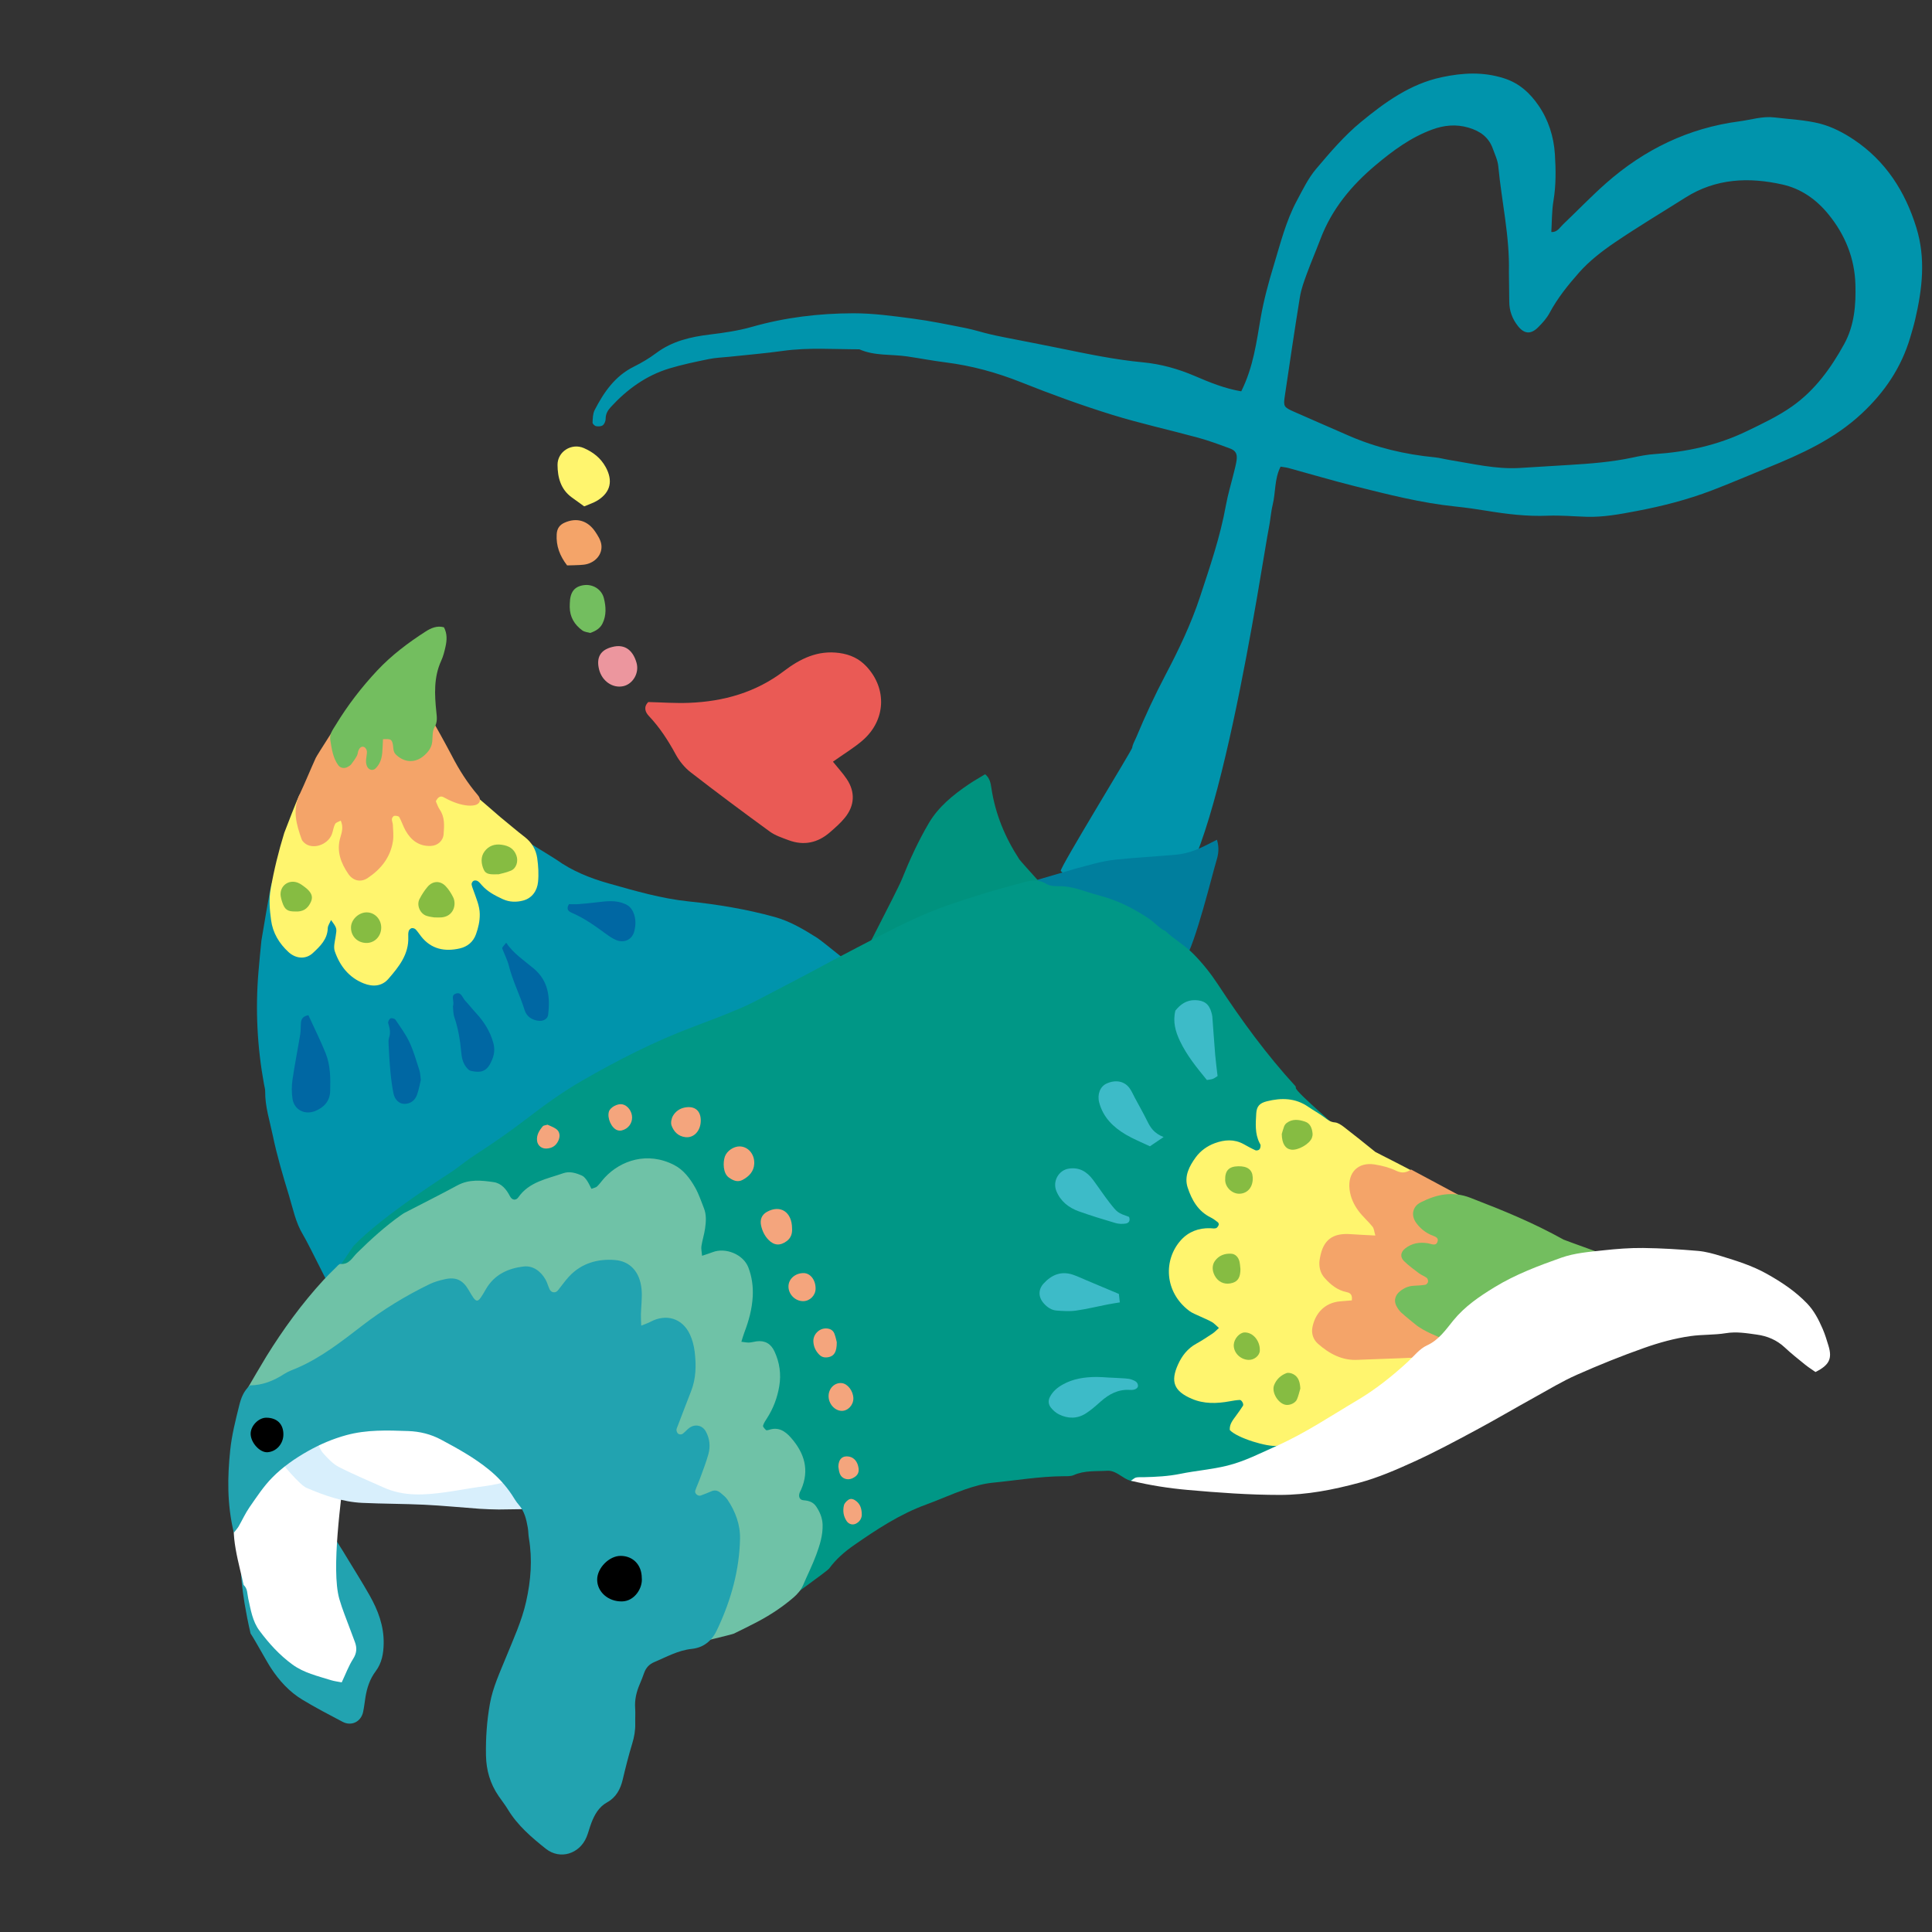 <?xml version="1.0" encoding="iso-8859-1"?>
<!-- Generator: Adobe Illustrator 29.1.0, SVG Export Plug-In . SVG Version: 9.03 Build 55587)  -->
<svg version="1.1" id="&#x30EC;&#x30A4;&#x30E4;&#x30FC;_1"
	 xmlns="http://www.w3.org/2000/svg" xmlns:xlink="http://www.w3.org/1999/xlink" x="0px" y="0px" viewBox="0 0 283.46 283.46"
	 style="enable-background:new 0 0 283.46 283.46;" xml:space="preserve">
<rect x="0" y="0" width="283.46" height="283.46" fill="#333333" stroke="none"/>
<rect style="fill:none;" width="283.465" height="283.465"/>
<g>
	<path style="fill-rule:evenodd;clip-rule:evenodd;fill:#EA5A55;" d="M122.208,111.755c0.78,0.973,1.476,1.718,2.032,2.555
		c1.257,1.883,1.169,3.888-0.282,5.665c-0.638,0.787-1.42,1.466-2.187,2.134c-1.785,1.556-3.823,1.999-6.065,1.164
		c-0.951-0.355-1.961-0.683-2.766-1.269c-3.914-2.849-7.798-5.743-11.627-8.712c-0.881-0.684-1.647-1.641-2.181-2.623
		c-1.105-2.033-2.34-3.941-3.935-5.626c-0.547-0.579-0.796-1.328-0.083-2.041c1.986,0.045,3.99,0.197,5.989,0.117
		c5.068-0.201,9.779-1.52,13.896-4.65c2.379-1.811,4.946-3.098,8.134-2.666c1.619,0.223,2.918,0.826,4.003,1.991
		c3.031,3.256,2.835,7.869-0.56,10.822C125.344,109.69,123.915,110.542,122.208,111.755z"/>
	<path style="fill-rule:evenodd;clip-rule:evenodd;fill:#FFF56E;" d="M85.714,74.293c-0.803-0.578-1.314-0.946-1.826-1.317
		c-1.625-1.177-2.075-2.933-2.088-4.762c-0.013-1.969,2.065-3.249,3.849-2.478c1.353,0.588,2.478,1.447,3.218,2.797
		c1.082,1.979,0.738,3.663-1.17,4.876C87.104,73.785,86.403,73.992,85.714,74.293z"/>
	<path style="fill-rule:evenodd;clip-rule:evenodd;fill:#73BE5F;" d="M86.604,92.864c-0.333-0.097-0.822-0.123-1.157-0.364
		c-1.157-0.832-1.84-1.964-1.858-3.431c-0.003-0.182,0.006-0.364,0.011-0.545c0.04-1.659,0.672-2.479,2.062-2.672
		c1.274-0.176,2.599,0.567,2.94,1.921c0.305,1.214,0.391,2.513-0.209,3.718C88.047,92.181,87.447,92.568,86.604,92.864z"/>
	<path style="fill-rule:evenodd;clip-rule:evenodd;fill:#F4A469;" d="M83.206,82.956c-1.078-1.404-1.635-2.866-1.529-4.585
		c0.05-0.835,0.432-1.361,1.152-1.683c1.751-0.785,3.384-0.332,4.497,1.311c0.394,0.586,0.816,1.251,0.904,1.923
		c0.176,1.315-0.738,2.45-2.062,2.827c-0.345,0.098-0.714,0.128-1.075,0.148C84.472,82.934,83.849,82.938,83.206,82.956z"/>
	<path style="fill-rule:evenodd;clip-rule:evenodd;fill:#EC969E;" d="M89.779,94.935c2.046-0.562,3.148,0.673,3.612,2.309
		c0.432,1.51-0.541,3.093-1.896,3.419c-1.572,0.376-3.173-0.716-3.603-2.457C87.463,96.461,88.094,95.365,89.779,94.935z"/>
	<path style="fill-rule:evenodd;clip-rule:evenodd;fill:#0094AC;" d="M272.007,20.5c-1.496-1.003-3.183-1.887-4.908-2.34
		c-2.183-0.57-4.492-0.656-6.747-0.931c-1.757-0.212-3.435,0.349-5.148,0.573c-7.46,0.978-13.941,4.12-19.551,9.066
		c-2.184,1.925-4.201,4.038-6.314,6.045c-0.502,0.478-0.878,1.201-1.732,1.125c0.097-1.534,0.062-3.081,0.316-4.582
		c0.381-2.275,0.354-4.54,0.21-6.821c-0.165-2.606-0.958-5.062-2.415-7.176c-1.228-1.782-2.788-3.249-5.045-3.97
		c-3.088-0.986-6.078-0.812-9.156-0.158c-4.624,0.984-8.325,3.681-11.833,6.564c-2.444,2.009-4.546,4.474-6.599,6.906
		c-1.156,1.37-1.959,3.054-2.816,4.652c-1.607,2.994-2.413,6.289-3.394,9.513c-0.769,2.524-1.454,5.062-1.911,7.67
		c-0.623,3.57-1.062,7.198-2.85,10.78c-2.471-0.42-4.661-1.326-6.821-2.252c-2.455-1.052-4.989-1.756-7.63-2.005
		c-4.1-0.385-8.109-1.232-12.126-2.054c-2.14-0.438-4.284-0.845-6.425-1.271c-1.25-0.248-2.504-0.479-3.743-0.766
		c-1.244-0.285-2.458-0.688-3.707-0.936c-2.583-0.51-5.169-1.048-7.778-1.392c-2.886-0.379-5.799-0.78-8.697-0.774
		c-5.02,0.011-9.988,0.602-14.852,1.989c-2.002,0.572-4.096,0.875-6.167,1.125c-2.847,0.346-5.544,0.966-7.9,2.73
		c-1.015,0.761-2.126,1.42-3.266,1.985c-2.772,1.373-4.406,3.752-5.756,6.375c-0.271,0.529-0.276,1.215-0.306,1.833
		c-0.008,0.175,0.308,0.487,0.511,0.525c0.323,0.059,0.762,0.046,0.997-0.136c0.24-0.188,0.413-0.616,0.412-0.938
		c0.001-0.698,0.289-1.22,0.734-1.706c2.386-2.604,5.17-4.635,8.567-5.675c1.911-0.583,3.884-0.985,5.845-1.39
		c0.979-0.203,1.992-0.231,2.991-0.337c2.624-0.283,5.26-0.495,7.874-0.863c3.734-0.521,7.472-0.234,11.211-0.233
		c2.234,0.994,4.662,0.701,6.995,1.041c1.888,0.277,3.767,0.64,5.662,0.879c3.817,0.481,7.487,1.485,11.058,2.907
		c4.393,1.751,8.837,3.375,13.348,4.772c4.169,1.292,8.45,2.225,12.666,3.377c1.576,0.432,3.117,1.005,4.651,1.574
		c0.843,0.312,1.094,0.795,0.973,1.707c-0.084,0.631-0.261,1.249-0.41,1.87c-0.389,1.59-0.87,3.164-1.162,4.772
		c-0.826,4.593-2.341,9-3.79,13.403c-1.309,3.974-3.129,7.784-5.086,11.498c-1.57,2.985-2.986,6.037-4.283,9.146
		c-0.211,0.504-0.519,0.997-0.592,1.52c-0.055,0.396-10.736,17.78-10.482,18.078c0.339,0.393,4.249,2.894,4.74,3.087
		c1.809,0.712,8.475,0.875,10.406,0.868c7.292-0.04,14.541-50.205,15.373-54.197c0.241-1.158,0.303-2.355,0.582-3.502
		c0.445-1.826,0.242-3.802,1.159-5.583c0.457,0.078,0.816,0.108,1.157,0.202c3.25,0.888,6.48,1.851,9.748,2.667
		c4.854,1.212,9.703,2.456,14.701,2.975c1.539,0.16,3.073,0.376,4.6,0.627c2.974,0.489,5.943,0.852,8.974,0.727
		c1.906-0.079,3.825,0.104,5.736,0.159c2.473,0.071,4.882-0.384,7.299-0.842c3.766-0.712,7.468-1.66,11.047-3.025
		c2.722-1.039,5.399-2.199,8.099-3.294c4.998-2.03,9.867-4.221,13.902-7.988c3.361-3.135,5.811-6.758,7.112-11.16
		c0.259-0.875,0.521-1.75,0.728-2.638c1.045-4.481,1.574-8.948,0.17-13.488C279.517,28.069,276.661,23.623,272.007,20.5z
		 M272.223,41.723c0.087,2.972-0.136,6.004-1.644,8.751c-1.957,3.559-4.322,6.816-7.656,9.156c-2.072,1.457-4.411,2.56-6.707,3.664
		c-4.236,2.038-8.756,3.016-13.438,3.327c-1.087,0.071-2.174,0.282-3.243,0.511c-3.034,0.651-6.117,0.89-9.207,1.077
		c-2.458,0.147-4.916,0.305-7.375,0.451c-3.504,0.206-6.891-0.631-10.31-1.179c-0.721-0.117-1.428-0.315-2.152-0.386
		c-4.383-0.423-8.614-1.427-12.653-3.195c-2.675-1.17-5.35-2.327-8.018-3.508c-1.451-0.64-1.539-0.774-1.32-2.247
		c0.721-4.865,1.436-9.731,2.224-14.585c0.189-1.16,0.608-2.289,1.014-3.4c0.628-1.712,1.351-3.386,1.997-5.089
		c1.662-4.39,4.544-7.864,8.092-10.841c2.52-2.116,5.144-4.061,8.279-5.216c1.759-0.65,3.504-0.82,5.325-0.295
		c1.676,0.483,2.978,1.375,3.586,3.072c0.308,0.857,0.724,1.719,0.809,2.606c0.492,5.166,1.684,10.263,1.559,15.492
		c0.018,1.46,0.043,2.92,0.052,4.381c0.006,1.326,0.437,2.493,1.247,3.534c0.92,1.186,1.891,1.304,2.967,0.237
		c0.643-0.635,1.279-1.337,1.699-2.125c1.173-2.193,2.73-4.12,4.344-5.944c1.49-1.685,3.342-3.115,5.216-4.39
		c3.392-2.306,6.92-4.409,10.388-6.602c4.453-2.815,9.298-3.017,14.233-1.906c2.713,0.611,4.934,2.159,6.743,4.376
		C270.735,34.472,272.11,37.917,272.223,41.723z"/>
	<path style="fill-rule:evenodd;clip-rule:evenodd;fill:#0094AC;" d="M50.095,192.078c-0.969-1.627-4.738-9.443-5.643-10.928
		c-1.081-1.773-1.459-3.803-2.053-5.742c-0.893-2.916-1.763-5.854-2.382-8.836c-0.44-2.121-1.135-4.219-1.111-6.432
		c0.005-0.357-0.108-0.717-0.174-1.074c-0.997-5.475-1.278-10.982-0.806-16.525c0.131-1.523,0.271-3.045,0.431-4.565
		c0.035-0.327,1.318-7.799,1.487-8.398c0.324,0.48,7.805-3.977,8.365-4.371c0.659,0.96,15.843-2.96,15.885-3.379
		c0.72,0.279,8.75,0.451,8.75-1c0.55,0.185,8.494,5.089,8.793,5.304c2.342,1.678,4.974,2.726,7.712,3.496
		c3.843,1.081,7.673,2.208,11.677,2.624c4.262,0.443,8.491,1.14,12.632,2.286c2.276,0.629,4.277,1.831,6.247,3.072
		c0.727,0.458,6.57,5.234,7.189,5.717c0.018,0.586-40.855,22.865-46.25,27.25C76.821,173.85,50.972,191.834,50.095,192.078z"/>
	<path style="fill-rule:evenodd;clip-rule:evenodd;fill:#22A3B0;" d="M47.429,223.662c0.551-0.014,3.138,4.326,3.32,4.627
		c1.165,1.93,2.379,3.832,3.486,5.795c1.225,2.17,2.098,4.459,2.057,7.023c-0.023,1.49-0.259,2.883-1.179,4.105
		c-0.853,1.131-1.276,2.439-1.499,3.824c-0.117,0.717-0.188,1.443-0.342,2.154c-0.312,1.428-1.707,2.113-3.003,1.434
		c-1.994-1.047-3.993-2.092-5.918-3.256c-1.894-1.145-3.365-2.764-4.584-4.611c-0.673-1.02-2.331-4.098-3.006-5.096
		c-1.5-6.5-1.512-10.178-1.333-10C36.15,230.377,47.205,225.27,47.429,223.662z"/>
	<path style="fill-rule:evenodd;clip-rule:evenodd;fill:#FFFFFF;" d="M66.308,172.744c-0.115-0.014-0.23-0.033-0.347-0.037
		c-0.062-0.002-0.126,0.021-0.188,0.035c0.067-0.049,0.142-0.143,0.203-0.135c0.116,0.012,0.227,0.082,0.342,0.127L66.308,172.744z"
		/>
	<g>
		<path style="fill-rule:evenodd;clip-rule:evenodd;fill:#0067A3;" d="M45.246,148.951c0.869,1.9,1.775,3.705,2.529,5.574
			c0.715,1.773,0.718,3.689,0.666,5.57c-0.038,1.449-0.903,2.398-2.233,2.924c-1.506,0.594-3.042-0.193-3.291-1.797
			c-0.142-0.918-0.135-1.893-0.002-2.811c0.32-2.217,0.765-4.414,1.13-6.625c0.093-0.566,0.061-1.154,0.11-1.73
			C44.202,149.508,44.442,149.096,45.246,148.951z"/>
		<path style="fill-rule:evenodd;clip-rule:evenodd;fill:#0067A3;" d="M61.741,158.457c-0.164,0.66-0.29,1.457-0.568,2.195
			c-0.301,0.803-0.93,1.301-1.835,1.305c-0.744,0.004-1.403-0.564-1.604-1.525c-0.222-1.059-0.35-2.141-0.454-3.221
			c-0.125-1.297-0.19-2.6-0.262-3.9c-0.02-0.359-0.044-0.748,0.069-1.076c0.257-0.742,0.081-1.412-0.131-2.117
			c-0.059-0.193,0.144-0.602,0.334-0.697c0.177-0.088,0.619,0.027,0.733,0.195c0.73,1.08,1.516,2.146,2.062,3.32
			c0.608,1.309,1.001,2.721,1.449,4.1C61.666,157.441,61.664,157.893,61.741,158.457z"/>
		<path style="fill-rule:evenodd;clip-rule:evenodd;fill:#0067A3;" d="M66.457,147.641c0.258-0.793-0.385-1.527,0.361-1.838
			c0.857-0.355,1.018,0.576,1.425,1.008c0.542,0.578,1.027,1.207,1.566,1.787c1.195,1.289,2.104,2.709,2.578,4.445
			c0.32,1.174,0.012,2.168-0.512,3.105c-0.677,1.213-1.633,1.23-2.824,0.959c-0.246-0.057-0.475-0.318-0.647-0.537
			c-0.515-0.646-0.664-1.43-0.737-2.23c-0.157-1.729-0.438-3.428-0.999-5.082C66.472,148.672,66.501,148.01,66.457,147.641z"/>
		<path style="fill-rule:evenodd;clip-rule:evenodd;fill:#0067A3;" d="M74.271,138.316c1.067,1.607,2.66,2.616,4.079,3.821
			c2.116,1.798,2.386,4.191,2.074,6.74c-0.072,0.596-0.653,0.943-1.296,0.9c-1.054-0.072-1.864-0.633-2.157-1.576
			c-0.686-2.207-1.751-4.273-2.317-6.525c-0.209-0.834-0.621-1.617-0.933-2.427C73.644,139.05,73.656,139.045,74.271,138.316z"/>
		<path style="fill-rule:evenodd;clip-rule:evenodd;fill:#0067A3;" d="M83.476,132.659c0.411,0,0.908,0.031,1.399-0.006
			c0.932-0.071,1.861-0.167,2.79-0.279c1.366-0.164,2.717-0.333,4.047,0.257c0.573,0.254,0.933,0.633,1.186,1.184
			c0.415,0.905,0.396,1.85,0.18,2.764c-0.303,1.281-1.496,1.849-2.707,1.33c-0.523-0.226-1.01-0.561-1.474-0.9
			c-1.574-1.154-3.157-2.288-4.963-3.067C83.46,133.736,82.999,133.454,83.476,132.659z"/>
	</g>
	<path style="fill-rule:evenodd;clip-rule:evenodd;fill:#FFF56E;" d="M48.566,134.985c-0.188,0.455-0.466,0.822-0.477,1.198
		c-0.047,1.64-1.131,2.661-2.186,3.644c-1.03,0.961-2.492,0.852-3.564-0.133c-1.381-1.27-2.315-2.813-2.568-4.696
		c-0.201-1.504-0.336-2.989-0.066-4.534c0.49-2.804,1.163-5.552,2.002-8.265c0.084-0.269,2.021-5.223,2.232-5.603
		c0.23,0.39,12.675-2.623,13.332-4.545c0.113-0.33,8.088,1.819,8.824,1.527c0.426,0.324,6.855,5.934,7.356,6.34
		c1.18,0.955,2.327,1.952,3.529,2.877c1.046,0.806,1.664,1.868,1.843,3.123c0.16,1.144,0.234,2.33,0.12,3.474
		c-0.131,1.31-0.883,2.391-2.19,2.736c-0.96,0.252-2.006,0.25-2.994-0.21c-1.133-0.527-2.226-1.086-3.064-2.044
		c-0.191-0.217-0.377-0.458-0.615-0.606c-0.154-0.097-0.439-0.121-0.594-0.041c-0.152,0.081-0.315,0.346-0.294,0.508
		c0.044,0.347,0.2,0.679,0.315,1.016c0.377,1.097,0.865,2.15,0.884,3.357c0.017,1.044-0.213,2.015-0.558,2.977
		c-0.406,1.13-1.269,1.814-2.371,2.066c-2.204,0.503-4.196,0.124-5.682-1.773c-0.269-0.343-0.504-0.717-0.806-1.027
		c-0.128-0.132-0.409-0.213-0.586-0.17c-0.171,0.042-0.368,0.251-0.421,0.427c-0.083,0.271-0.076,0.576-0.064,0.866
		c0.098,2.553-1.388,4.379-2.914,6.141c-0.968,1.117-2.301,1.191-3.621,0.67c-2.183-0.863-3.508-2.581-4.247-4.717
		c-0.216-0.626,0.011-1.429,0.119-2.138C49.434,136.195,49.461,136.2,48.566,134.985z"/>
	<path style="fill-rule:evenodd;clip-rule:evenodd;fill:#86BC42;" d="M63.751,134.604c-0.172-0.032-0.684-0.075-1.158-0.229
		c-0.969-0.314-1.511-1.572-1.041-2.477c0.33-0.635,0.725-1.255,1.189-1.797c0.76-0.884,1.858-0.917,2.654-0.075
		c0.438,0.463,0.795,1.026,1.082,1.598c0.544,1.077,0.076,2.856-1.747,2.978C64.516,134.616,64.298,134.604,63.751,134.604z"/>
	<path style="fill-rule:evenodd;clip-rule:evenodd;fill:#86BC42;" d="M73.155,128.274c-1.155,0.029-1.852,0.06-2.18-0.678
		c-0.402-0.908-0.478-1.888,0.13-2.696c0.593-0.788,1.46-1.115,2.512-0.959c1.024,0.152,1.776,0.558,2.147,1.57
		c0.307,0.84,0.01,1.882-0.794,2.225C74.249,128.044,73.458,128.188,73.155,128.274z"/>
	<path style="fill-rule:evenodd;clip-rule:evenodd;fill:#86BC42;" d="M43.289,133.731c-1.126,0.01-1.531-0.288-1.893-1.4
		c-0.09-0.275-0.172-0.556-0.212-0.842c-0.207-1.447,1.11-2.511,2.492-1.986c0.397,0.15,0.758,0.425,1.1,0.689
		c0.889,0.686,1.167,1.311,0.883,2.019c-0.35,0.867-0.939,1.461-1.935,1.52C43.579,133.739,43.433,133.731,43.289,133.731z"/>
	<path style="fill-rule:evenodd;clip-rule:evenodd;fill:#86BC42;" d="M53.826,138.348c-1.343,0.026-2.346-0.958-2.33-2.285
		c0.014-1.124,1.093-2.175,2.261-2.201c1.188-0.025,2.164,0.969,2.175,2.213C55.941,137.325,55.015,138.325,53.826,138.348z"/>
	<path style="fill-rule:evenodd;clip-rule:evenodd;fill:#F4A469;" d="M49.996,120.399c-0.304,0.17-0.702,0.259-0.827,0.493
		c-0.235,0.438-0.291,0.969-0.457,1.447c-0.472,1.349-2.205,2.186-3.538,1.652c-0.368-0.148-0.789-0.501-0.917-0.856
		c-0.769-2.136-1.377-4.287-0.318-6.539c0.836-1.776,1.57-3.599,2.383-5.386c0.197-0.433,3.701-5.856,3.94-6.215
		c0.674,0.214,9.949-1.603,10.583-3.167c0.811,0.328,5.145,8.459,5.452,9.058c1.066,2.077,2.31,4.022,3.827,5.797
		c0.541,0.634,0.318,1.287-0.496,1.46c-0.41,0.086-0.859,0.074-1.278,0.014c-1.167-0.164-2.232-0.619-3.262-1.188
		c-0.463-0.257-0.831-0.025-1.144,0.587c0.156,0.342,0.299,0.828,0.571,1.223c0.77,1.115,0.661,2.36,0.573,3.585
		c-0.071,1.016-0.883,1.713-1.894,1.752c-1.729,0.066-2.891-0.838-3.695-2.261c-0.356-0.63-0.566-1.343-0.922-1.974
		c-0.089-0.158-0.492-0.214-0.731-0.181c-0.144,0.02-0.338,0.3-0.351,0.474c-0.019,0.275,0.134,0.559,0.144,0.841
		c0.03,0.796,0.133,1.611,0.014,2.39c-0.363,2.376-1.748,4.108-3.697,5.412c-1.005,0.67-2.139,0.45-2.857-0.602
		c-1.1-1.611-1.756-3.363-1.164-5.348C50.162,122.095,50.409,121.346,49.996,120.399z"/>
	<path style="fill-rule:evenodd;clip-rule:evenodd;fill:#007E9D;" d="M178.554,123.207c0.361,1.257,0.199,2.169-0.084,3.089
		c-0.623,2.038-3.068,12.142-4.653,14.533c-1.917-0.723-25.009-9.567-26.972-10.078c0.08-0.148,10.693-3.228,10.803-3.258
		c1.977-0.527,3.914-1.135,5.987-1.363c2.993-0.328,5.995-0.456,8.987-0.741c1.479-0.141,2.847-0.635,4.163-1.295
		C177.313,123.829,177.844,123.562,178.554,123.207z"/>
	<path style="fill-rule:evenodd;clip-rule:evenodd;fill:#73BE5F;" d="M56.191,108.447c-0.032,0.637-0.048,1.286-0.102,1.931
		c-0.074,0.89-0.319,1.716-0.99,2.364c-0.403,0.39-1.004,0.229-1.242-0.294c-0.332-0.728-0.025-1.434-0.019-2.149
		c0.003-0.231-0.179-0.574-0.374-0.676c-0.399-0.206-0.691,0.09-0.854,0.434c-0.121,0.257-0.107,0.582-0.242,0.828
		c-0.243,0.44-0.535,0.857-0.843,1.257c-0.126,0.165-0.335,0.275-0.521,0.384c-0.463,0.271-1.066,0.171-1.371-0.248
		c-0.805-1.103-0.964-2.417-1.174-3.709c-0.141-0.874,0.376-1.511,0.794-2.2c1.742-2.876,3.794-5.537,6.078-7.978
		c2.089-2.231,4.548-4.09,7.127-5.744c0.751-0.483,1.668-0.902,2.679-0.608c0.494,0.951,0.433,1.888,0.232,2.814
		c-0.155,0.707-0.333,1.428-0.633,2.082c-1.114,2.427-0.983,4.966-0.719,7.509c0.083,0.803,0.188,1.492-0.275,2.278
		c-0.337,0.574-0.248,1.404-0.329,2.121c-0.096,0.858-0.586,1.485-1.199,2.021c-1.297,1.13-2.896,1.045-4.126-0.152
		c-0.485-0.472-0.335-1.085-0.479-1.633C57.446,108.467,57.288,108.397,56.191,108.447z"/>
	<path style="fill-rule:evenodd;clip-rule:evenodd;fill:#00927E;" d="M155.845,133.329c-2.385,1.042-31.695,11.927-31.5,11.499
		c0.722-1.582,7.322-14.184,7.966-15.799c1.132-2.828,2.417-5.626,3.956-8.249c1.408-2.4,3.596-4.184,5.912-5.74
		c0.773-0.52,1.589-0.977,2.357-1.445c0.715,0.591,0.816,1.352,0.922,2.047c0.574,3.802,2.009,7.252,4.105,10.452
		C149.838,126.511,155.519,132.645,155.845,133.329z"/>
	<path style="fill-rule:evenodd;clip-rule:evenodd;fill:#009786;" d="M51.845,182.828c4.25-4.5,14.275-10.783,14.628-11.041
		c1.116-0.816,2.204-1.678,3.364-2.43c2.503-1.623,4.953-3.307,7.32-5.135c2.645-2.041,5.38-4.016,8.27-5.68
		c5.228-3.014,10.606-5.758,16.276-7.885c2.314-0.869,4.623-1.754,6.898-2.717c1.402-0.592,2.748-1.32,4.1-2.025
		c3.16-1.648,6.322-3.292,9.451-5.001c0.766-0.42,6.362-3.326,6.617-3.457c3.3-1.698,6.608-3.346,10.13-4.582
		c3.708-1.302,7.457-2.42,11.252-3.416c1.157-0.304,2.239-0.484,3.357,0.216c0.455,0.286,1.116,0.361,1.679,0.342
		c1.414-0.047,2.73,0.327,4.046,0.752c0.763,0.246,1.53,0.482,2.303,0.689c2.555,0.686,4.871,1.873,7.055,3.339
		c0.703,0.473,1.989,1.798,2.306,1.716c1.307,1.275,2.967,2.173,4.275,3.52c1.324,1.359,2.496,2.832,3.538,4.421
		c3.436,5.242,7.123,10.293,11.369,14.92c0.038,0.041,0.027,0.125,0.046,0.217c-0.269,0.486,8.101,7.438,7.719,7.484
		c-1.226,0.146-12.513,29.031-12.25,29.75c-0.328,0.725,8.59,15.182,9.25,15.5c-2.083,1.068-12.607,5.271-15,5.5
		c-2.677,0.256-10.571-0.742-13.25-0.5c-1.521,0.139-2.598-1.637-4.123-1.539c-1.654,0.105-3.336-0.074-4.929,0.635
		c-0.443,0.195-1.004,0.164-1.513,0.166c-3.494,0.025-6.939,0.615-10.405,0.955c-1.36,0.133-2.718,0.529-4.019,0.977
		c-1.923,0.66-3.778,1.518-5.69,2.213c-3.87,1.404-7.266,3.646-10.609,5.967c-1.368,0.951-2.64,2.047-3.644,3.418
		c-0.329,0.449-6.113,4.473-6.818,5.209c0.086-0.684-6.297-9.213-7.75-10.25c0.007-2.098-11.472-32.246-13.062-32.213
		c-0.397-1.053-22.817-8.084-24.188-6.787c-2.996-2.312-17.369,1.32-23.75,5.25L51.845,182.828z"/>
	<path style="fill-rule:evenodd;clip-rule:evenodd;fill:#FFF56E;" d="M208.095,172.328c-0.585,0.055,3.453,15.393,4,16.5
		c-0.721,0.416,4.014,7.848,4.25,8c-0.184,0.213-17.319,11.283-18.5,12c-2.375,1.445-7.713,2.912-10.507,3.299
		c-1.352,0.188-5.776-1.109-6.903-2.314c-0.074-0.881,0.475-1.488,0.938-2.135c0.337-0.471,0.683-0.938,0.993-1.426
		c0.153-0.24-0.186-0.865-0.471-0.852c-0.499,0.023-0.996,0.107-1.487,0.197c-1.89,0.346-3.768,0.402-5.573-0.375
		c-2.608-1.127-3.125-2.521-2.002-5.016c0.578-1.283,1.412-2.365,2.691-3.066c0.828-0.453,1.616-0.982,2.405-1.504
		c0.286-0.189,0.522-0.455,0.911-0.799c-0.413-0.355-0.692-0.678-1.041-0.877c-0.568-0.324-1.186-0.559-1.775-0.842
		c-0.522-0.252-1.09-0.447-1.545-0.791c-3.678-2.777-3.8-7.506-1.219-10.373c1.111-1.234,2.605-1.807,4.299-1.752
		c0.285,0.01,0.586,0.07,0.848-0.004c0.165-0.045,0.311-0.279,0.393-0.461c0.045-0.1-0.014-0.322-0.104-0.393
		c-0.34-0.266-0.686-0.535-1.071-0.725c-1.845-0.906-2.768-2.561-3.369-4.371c-0.557-1.676,0.243-3.168,1.197-4.471
		c0.686-0.936,1.667-1.641,2.782-2.051c1.416-0.521,2.841-0.625,4.227,0.137c0.571,0.314,1.14,0.637,1.731,0.902
		c0.151,0.068,0.449,0.002,0.575-0.115c0.13-0.123,0.168-0.379,0.182-0.58c0.009-0.127-0.095-0.266-0.159-0.395
		c-0.69-1.367-0.559-2.84-0.479-4.287c0.059-1.082,0.5-1.543,1.566-1.811c2.125-0.531,4.179-0.498,6.068,0.812
		c0.775,0.535,1.615,0.986,2.369,1.551c0.47,0.352,0.867,0.686,1.518,0.736c0.461,0.035,0.939,0.361,1.33,0.662
		c1.558,1.197,3.087,2.432,4.617,3.666C201.87,169.078,208.027,172.143,208.095,172.328z"/>
	<path style="fill-rule:evenodd;clip-rule:evenodd;fill:#FFFFFF;" d="M41.429,211.496c1.329,0.879,3.253,0.951,4.333,1.666
		c1.025,0.68,3.897,1.146,4.834,2c-0.501,4.609-2.044,15.09-0.812,19.43c0.435,1.529,1.063,3.006,1.607,4.506
		c0.223,0.613,0.46,1.221,0.685,1.83c0.319,0.867,0.266,1.629-0.271,2.469c-0.653,1.023-1.08,2.191-1.669,3.436
		c-0.532-0.105-1.096-0.166-1.626-0.334c-1.929-0.609-3.918-1.051-5.607-2.285c-1.902-1.389-3.455-3.105-4.843-4.975
		c-1.023-1.377-1.269-3.066-1.635-4.691c-0.157-0.699-0.079-1.467-0.687-2.008c-0.5-2.566-2.279-8.021-0.976-10.543
		c1.034-2.004,2.614-3.893,4-5.668C39.303,215.635,40.793,211.992,41.429,211.496z"/>
	<path style="fill-rule:evenodd;clip-rule:evenodd;fill:#F4A469;" d="M226.845,191.578c-0.766,0.676-10.013,6.627-10.25,6.75
		c-1.469,0.773-15.772,1.08-17.348,1.182c-2.308,0.148-4.219-0.891-5.893-2.371c-0.689-0.609-0.969-1.512-0.8-2.389
		c0.374-1.939,1.702-3.635,4.132-3.824c0.56-0.043,1.118-0.092,1.654-0.135c0.082-0.713-0.104-1.076-0.748-1.207
		c-1.336-0.273-2.344-1.066-3.237-2.076c-0.575-0.65-0.785-1.373-0.782-2.193c0-0.289,0.058-0.58,0.111-0.865
		c0.473-2.537,1.842-3.564,4.454-3.379c1.146,0.082,2.296,0.129,3.654,0.201c-0.173-0.564-0.191-1.016-0.418-1.299
		c-0.635-0.789-1.419-1.461-2.026-2.268c-0.699-0.928-1.188-1.965-1.339-3.164c-0.314-2.486,1.237-4.1,3.716-3.688
		c1.066,0.176,2.155,0.449,3.119,0.918c0.839,0.406,1.498,0.299,2.185-0.184c1.272,0.701,8.197,4.375,9.315,4.99
		C216.438,177.107,224.821,190.877,226.845,191.578z"/>
	<path style="fill-rule:evenodd;clip-rule:evenodd;fill:#D8EFFC;" d="M74.596,214.828c1.243,1.166,4.896,4.812,5.166,6.5
		c-0.458,0.062-6.243,0.146-6.58,0.141c-0.945-0.014-1.892-0.039-2.835-0.105c-2.682-0.189-5.36-0.461-8.045-0.592
		c-3.053-0.146-6.114-0.131-9.167-0.273c-2.872-0.137-5.553-1.084-8.167-2.205c-0.962-0.412-3.503-3.414-4.372-4.631
		c1.578-1.428,4.686-3.699,6.666-4.668C47.559,209.295,72.113,215.027,74.596,214.828z"/>
	<g>
		<path style="fill-rule:evenodd;clip-rule:evenodd;fill:#3DBBC8;" d="M178.642,157.879c-0.213,0.129-0.436,0.312-0.691,0.408
			c-0.261,0.1-0.554,0.111-0.879,0.17c-1.487-1.818-2.944-3.6-3.951-5.719c-0.673-1.418-1.064-2.842-0.67-4.463
			c0.726-0.902,1.617-1.562,2.904-1.535c1.307,0.029,2.029,0.549,2.378,1.787c0.059,0.207,0.121,0.422,0.138,0.635
			c0.146,1.875,0.267,3.754,0.423,5.629C178.377,155.793,178.517,156.793,178.642,157.879z"/>
		<path style="fill-rule:evenodd;clip-rule:evenodd;fill:#3DBBC8;" d="M162.646,202.111c0.796,0.041,1.593,0.068,2.387,0.127
			c0.356,0.025,0.73,0.059,1.056,0.189c0.389,0.154,0.83,0.316,0.877,0.854c0.031,0.371-0.413,0.699-1.156,0.646
			c-1.727-0.121-3.077,0.602-4.314,1.699c-0.701,0.623-1.41,1.26-2.198,1.76c-1.259,0.797-2.622,0.781-3.939,0.123
			c-0.436-0.219-0.841-0.574-1.151-0.955c-0.379-0.467-0.47-1.021-0.158-1.613c0.425-0.805,1.068-1.348,1.842-1.787
			c1.561-0.887,3.266-1.121,5.02-1.129C161.489,202.023,162.067,202.08,162.646,202.111z"/>
		<path style="fill-rule:evenodd;clip-rule:evenodd;fill:#3DBBC8;" d="M165.653,178.543c0.199,0.512,0.011,0.9-0.497,0.977
			c-0.483,0.072-1.023,0.062-1.489-0.076c-1.808-0.533-3.613-1.082-5.386-1.719c-1.48-0.533-2.672-1.459-3.294-2.977
			c-0.583-1.426,0.33-3.062,1.828-3.291c1.551-0.238,2.669,0.461,3.551,1.643c0.822,1.107,1.58,2.262,2.427,3.35
			C163.975,177.963,163.999,177.943,165.653,178.543z"/>
		<path style="fill-rule:evenodd;clip-rule:evenodd;fill:#3DBBC8;" d="M164.157,189.842c0.033,0.291,0.081,0.703,0.144,1.244
			c-0.66,0.109-1.217,0.189-1.769,0.297c-1.564,0.307-3.115,0.688-4.69,0.91c-0.922,0.129-1.882,0.059-2.818-0.01
			c-0.75-0.057-1.363-0.473-1.867-1.035c-0.83-0.926-0.862-2.039-0.029-2.945c1.178-1.281,2.591-1.865,4.319-1.27
			c0.686,0.236,1.344,0.553,2.015,0.834C160.987,188.508,162.515,189.15,164.157,189.842z"/>
		<path style="fill-rule:evenodd;clip-rule:evenodd;fill:#3DBBC8;" d="M170.722,166.824c-0.894,0.605-1.418,0.961-2.008,1.359
			c-1.206-0.576-2.42-1.057-3.531-1.713c-1.848-1.09-3.34-2.537-3.91-4.711c-0.316-1.197,0.139-2.344,1.068-2.775
			c1.377-0.635,2.715-0.352,3.455,0.77c0.278,0.42,0.48,0.889,0.72,1.336c0.614,1.146,1.259,2.281,1.835,3.447
			C168.804,165.453,169.33,166.279,170.722,166.824z"/>
	</g>
	<g>
		<path style="fill-rule:evenodd;clip-rule:evenodd;fill:#F4A57D;" d="M116.211,180.26c0.041,0.693-0.136,1.35-0.786,1.834
			c-0.959,0.717-1.865,0.656-2.688-0.203c-0.564-0.588-0.895-1.289-1.071-2.078c-0.192-0.869,0.099-1.584,0.838-2
			C114.486,176.699,116.21,177.807,116.211,180.26z"/>
		<path style="fill-rule:evenodd;clip-rule:evenodd;fill:#F4A57D;" d="M108.544,168.199c1.232,0.033,2.187,1.145,2.119,2.549
			c-0.056,1.131-0.777,1.865-1.707,2.363c-0.724,0.389-1.402,0.102-2.031-0.354c-0.857-0.623-0.859-2.215-0.581-3.045
			C106.63,168.869,107.644,168.176,108.544,168.199z"/>
		<path style="fill-rule:evenodd;clip-rule:evenodd;fill:#F4A57D;" d="M102.814,164.48c-0.037,1.463-1.013,2.494-2.237,2.363
			c-1.058-0.115-1.717-0.797-2.048-1.707c-0.147-0.404-0.021-1.029,0.208-1.422c0.364-0.625,0.953-1.066,1.721-1.219
			C101.935,162.205,102.853,162.965,102.814,164.48z"/>
		<path style="fill-rule:evenodd;clip-rule:evenodd;fill:#F4A57D;" d="M117.908,186.785c0.999,0.004,1.784,1.043,1.754,2.32
			c-0.021,0.969-0.839,1.783-1.803,1.799c-1.188,0.018-2.21-1.02-2.175-2.207C115.716,187.619,116.692,186.779,117.908,186.785z"/>
		<path style="fill-rule:evenodd;clip-rule:evenodd;fill:#F4A57D;" d="M122.771,196.924c0.004,1.414-0.376,2.012-1.18,2.188
			c-0.509,0.109-0.99,0.051-1.39-0.357c-0.528-0.537-0.826-1.164-0.866-1.916c-0.055-1.029,0.822-1.955,1.87-1.934
			c0.532,0.01,1.009,0.236,1.209,0.748C122.621,196.176,122.722,196.742,122.771,196.924z"/>
		<path style="fill-rule:evenodd;clip-rule:evenodd;fill:#F4A57D;" d="M123.474,207c-1.039-0.031-1.937-1.076-1.906-2.219
			c0.03-1.115,0.913-1.959,1.938-1.854c0.866,0.09,1.681,1.162,1.698,2.234C125.22,206.154,124.397,207.027,123.474,207z"/>
		<path style="fill-rule:evenodd;clip-rule:evenodd;fill:#F4A57D;" d="M92.741,163.967c-0.003,0.893-0.6,1.662-1.5,1.883
			c-0.201,0.051-0.443,0.041-0.639-0.021c-0.88-0.283-1.553-1.775-1.261-2.742c0.188-0.623,1.264-1.205,1.967-1.064
			C92.096,162.18,92.743,163.059,92.741,163.967z"/>
		<path style="fill-rule:evenodd;clip-rule:evenodd;fill:#F4A57D;" d="M80.337,165.014c0.396,0.193,0.886,0.355,1.282,0.643
			c0.549,0.398,0.599,1.104,0.278,1.752c-0.359,0.727-0.932,1.07-1.725,1.104c-0.688,0.031-1.279-0.418-1.372-1.113
			c-0.112-0.859,0.314-1.539,0.838-2.154C79.756,165.107,80.035,165.107,80.337,165.014z"/>
		<path style="fill-rule:evenodd;clip-rule:evenodd;fill:#F4A57D;" d="M123.001,215.182c0.021-1.143,0.652-1.648,1.579-1.473
			c0.749,0.141,1.269,0.783,1.39,1.715c0.091,0.699-0.201,1.156-0.951,1.49c-0.695,0.307-1.52,0.025-1.795-0.676
			C123.07,215.846,123.044,215.404,123.001,215.182z"/>
		<path style="fill-rule:evenodd;clip-rule:evenodd;fill:#F4A57D;" d="M126.438,222.121c0.031,0.5-0.18,1.008-0.724,1.355
			c-0.536,0.346-1.163,0.195-1.504-0.318c-0.472-0.713-0.576-1.498-0.39-2.293c0.071-0.307,0.364-0.615,0.637-0.807
			c0.418-0.291,0.865-0.068,1.199,0.205C126.188,220.695,126.42,221.305,126.438,222.121z"/>
	</g>
	<path style="fill-rule:evenodd;clip-rule:evenodd;fill:#86BC42;" d="M188.058,166.381c0.044-0.145,0.165-0.627,0.336-1.092
		c0.072-0.197,0.215-0.398,0.381-0.525c0.849-0.645,1.798-0.504,2.701-0.199c0.779,0.264,1.027,0.98,1.101,1.74
		c0.019,0.205-0.02,0.436-0.093,0.629c-0.342,0.918-2.051,1.885-3.042,1.74C188.602,168.555,188.08,167.822,188.058,166.381z"/>
	<path style="fill-rule:evenodd;clip-rule:evenodd;fill:#86BC42;" d="M181.995,186.213c-0.008,1.172-0.354,1.75-1.121,1.998
		c-0.981,0.32-1.914,0.029-2.479-0.771c-0.56-0.799-0.631-1.744-0.161-2.414c0.593-0.842,1.479-1.146,2.436-1.082
		c0.589,0.041,1.023,0.518,1.175,1.119C181.947,185.477,181.959,185.914,181.995,186.213z"/>
	<path style="fill-rule:evenodd;clip-rule:evenodd;fill:#86BC42;" d="M190.782,203.727c-0.147,0.49-0.267,1.064-0.497,1.592
		c-0.239,0.551-1.059,0.898-1.654,0.795c-1.106-0.191-2.098-1.834-1.7-2.877c0.327-0.854,0.973-1.453,1.809-1.771
		c0.285-0.107,0.729-0.002,1.021,0.154C190.552,202.043,190.729,202.828,190.782,203.727z"/>
	<path style="fill-rule:evenodd;clip-rule:evenodd;fill:#86BC42;" d="M179.755,173.156c-0.04-1.398,0.536-2.016,1.912-2.043
		c1.363-0.027,2.069,0.506,2.131,1.607c0.078,1.379-0.699,2.365-1.906,2.422C180.812,175.191,179.787,174.236,179.755,173.156z"/>
	<path style="fill-rule:evenodd;clip-rule:evenodd;fill:#86BC42;" d="M183.176,199.521c-1.222-0.047-2.226-1.088-2.159-2.238
		c0.053-0.877,0.856-1.779,1.596-1.789c1.232-0.02,2.282,1.242,2.226,2.67C184.809,198.902,184.012,199.553,183.176,199.521z"/>
	<path style="fill-rule:evenodd;clip-rule:evenodd;fill:#6FC2A7;" d="M36.095,204.078c0.532-0.938,2.471-4.234,2.989-5.072
		c2.46-3.969,5.196-7.734,8.358-11.178c0.59-0.643,1.219-1.25,1.84-1.863c0.207-0.203,0.465-0.543,0.672-0.523
		c1.267,0.115,1.727-0.918,2.426-1.607c2.023-1.994,4.119-3.902,6.444-5.545c0.178-0.125,0.356-0.254,0.549-0.354
		c2.581-1.34,5.183-2.637,7.739-4.02c1.729-0.934,3.544-0.736,5.328-0.473c1.123,0.166,1.859,1.043,2.385,2.076
		c0.293,0.578,0.869,0.656,1.217,0.158c1.606-2.303,4.216-2.705,6.591-3.541c0.942-0.33,1.885-0.039,2.757,0.352
		c0.3,0.133,0.543,0.457,0.742,0.742c0.238,0.344,0.403,0.738,0.642,1.189c0.343-0.137,0.658-0.176,0.838-0.352
		c0.413-0.404,0.741-0.895,1.138-1.318c2.324-2.488,6.238-3.844,10.168-1.818c1.379,0.711,2.324,1.977,3.078,3.311
		c0.532,0.941,0.875,1.994,1.278,3.008c0.392,0.98,0.316,2.01,0.17,3.018c-0.124,0.859-0.399,1.695-0.533,2.551
		c-0.062,0.4,0.048,0.828,0.096,1.426c0.608-0.205,1.072-0.342,1.519-0.518c1.917-0.756,4.531,0.305,5.273,2.234
		c0.523,1.361,0.719,2.797,0.639,4.273c-0.102,1.84-0.58,3.578-1.236,5.285c-0.148,0.389-0.255,0.793-0.429,1.342
		c0.484,0.055,0.818,0.131,1.147,0.115c0.361-0.016,0.716-0.131,1.076-0.178c1.243-0.164,2.114,0.357,2.635,1.479
		c0.756,1.629,0.997,3.34,0.701,5.105c-0.279,1.664-0.859,3.229-1.774,4.658c-0.231,0.363-0.494,0.729-0.605,1.131
		c-0.048,0.166,0.244,0.453,0.43,0.641c0.065,0.066,0.281,0.027,0.41-0.016c1.393-0.484,2.382,0.15,3.255,1.143
		c1.983,2.258,2.753,4.75,1.48,7.637c-0.059,0.135-0.143,0.258-0.193,0.393c-0.222,0.598-0.035,1.105,0.564,1.148
		c0.782,0.059,1.42,0.264,1.862,0.93c0.534,0.799,0.894,1.652,0.929,2.637c0.054,1.564-0.416,3.025-0.941,4.451
		c-0.554,1.498-1.28,2.932-1.907,4.404c-0.322,0.758-0.83,1.34-1.453,1.871c-1.611,1.381-3.369,2.539-5.238,3.527
		c-1.157,0.611-2.335,1.188-3.514,1.76c-0.23,0.111-6.2,1.545-6.541,1.631c-0.164-0.838-4.309-15.732-6-16.25
		c0.254-0.812-3.805-20.139-6.5-19.75c-0.196,0.029-21.421-6.654-21.5-6.75c-1.562-1.908-22.277,7.859-23.5,8.5
		C42.859,207.463,37.407,203.996,36.095,204.078z"/>
	<path style="fill-rule:evenodd;clip-rule:evenodd;fill:#73BE5F;" d="M215.095,197.828c-1.346-0.783-5-1.75-7.197-3.322
		c-0.719-0.592-1.516-1.211-2.265-1.885c-0.315-0.285-0.581-0.66-0.772-1.043c-0.389-0.775-0.154-1.566,0.536-2.121
		c0.583-0.469,1.227-0.768,1.984-0.809c0.58-0.033,1.163-0.055,1.735-0.146c0.16-0.023,0.37-0.256,0.402-0.424
		c0.035-0.184-0.048-0.48-0.188-0.588c-0.343-0.262-0.777-0.404-1.123-0.664c-0.754-0.566-1.521-1.127-2.195-1.781
		c-0.627-0.607-0.527-1.342,0.156-1.877c0.976-0.77,2.093-0.951,3.299-0.764c0.528,0.082,1.26,0.527,1.466-0.309
		c0.149-0.607-0.583-0.719-1.022-0.924c-0.878-0.41-1.605-1.004-2.158-1.793c-0.762-1.08-0.502-2.365,0.673-2.961
		c2.337-1.186,4.673-1.695,7.318-0.674c5.047,1.949,9.192,3.652,13.671,6.135c0.225,0.123,7.743,2.775,7.93,2.949
		c-0.362,0.721-13.997,7.863-17.75,10.25C218.248,195.934,215.857,197,215.095,197.828z"/>
	<path style="fill-rule:evenodd;clip-rule:evenodd;fill:#FFFFFF;" d="M75.762,216.494c-0.505,1.092-4.834,1.576-5.617,1.686
		c-1.577,0.225-3.149,0.531-4.727,0.75c-3.077,0.424-6.151,0.666-9.167-0.705c-2.183-0.99-4.387-1.889-6.541-2.996
		c-0.826-0.424-1.589-1.219-2.297-2.012c-0.44-0.496-0.719-1.301-1.21-2.229c4.771-3.348,9.642-2.666,14.411-2.232
		C64.585,209.117,73.118,212.588,75.762,216.494z"/>
	<path style="fill-rule:evenodd;clip-rule:evenodd;fill:#22A3B0;" d="M34.308,224.883c-1.018-4.242-0.934-8.174-0.535-12.084
		c0.227-2.225,0.785-4.424,1.327-6.602c0.259-1.035,0.623-2.104,1.59-2.939c1.792-0.006,3.454-0.66,5.012-1.674
		c0.603-0.391,1.311-0.623,1.976-0.914c3.505-1.535,6.483-3.881,9.479-6.188c3.069-2.367,6.361-4.363,9.836-6.059
		c0.712-0.348,1.502-0.566,2.278-0.738c1.622-0.361,2.633,0.121,3.47,1.557c1.233,2.115,1.266,2.135,2.548-0.092
		c1.246-2.164,3.279-3.072,5.561-3.332c1.347-0.154,2.496,0.691,3.194,1.926c0.249,0.436,0.368,0.943,0.581,1.402
		c0.253,0.543,0.871,0.623,1.236,0.172c0.548-0.676,1.043-1.4,1.635-2.037c1.823-1.959,4.215-2.615,6.743-2.412
		c2.147,0.174,3.643,1.67,3.889,4.291c0.114,1.221-0.065,2.469-0.095,3.705c-0.012,0.475,0.025,0.949,0.047,1.633
		c0.581-0.238,0.975-0.363,1.332-0.555c2.336-1.252,4.712-0.531,5.821,1.863c0.36,0.779,0.583,1.658,0.688,2.512
		c0.238,1.963,0.213,3.922-0.53,5.809c-0.667,1.689-1.307,3.389-1.956,5.084c-0.077,0.203-0.199,0.418-0.186,0.619
		c0.014,0.195,0.132,0.447,0.286,0.547c0.145,0.096,0.455,0.105,0.593,0.008c0.354-0.246,0.63-0.604,0.978-0.865
		c0.847-0.635,1.926-0.426,2.435,0.477c0.602,1.068,0.708,2.236,0.385,3.389c-0.353,1.254-0.839,2.473-1.282,3.699
		c-0.196,0.545-0.46,1.068-0.637,1.617c-0.133,0.41,0.391,0.865,0.814,0.717c0.547-0.189,1.076-0.43,1.614-0.645
		c0.452-0.178,0.876-0.078,1.229,0.215c0.389,0.324,0.814,0.648,1.088,1.061c1.152,1.732,1.871,3.658,1.824,5.738
		c-0.102,4.57-1.305,8.893-3.223,13.027c-0.031,0.066-0.069,0.129-0.098,0.195c-0.721,1.662-1.975,2.725-3.762,2.912
		c-2.018,0.211-3.719,1.191-5.521,1.947c-0.707,0.297-1.188,0.816-1.452,1.541c-0.198,0.547-0.401,1.092-0.633,1.625
		c-0.5,1.15-0.792,2.33-0.698,3.602c0.052,0.727-0.007,1.459,0.012,2.188c0.027,1.029-0.142,2.012-0.446,3.006
		c-0.533,1.736-0.974,3.504-1.392,5.271c-0.336,1.414-0.979,2.609-2.267,3.322c-1.245,0.688-1.858,1.809-2.339,3.047
		c-0.262,0.68-0.427,1.398-0.705,2.068c-1.027,2.469-3.881,3.361-5.96,1.713c-2.101-1.668-4.159-3.424-5.578-5.775
		c-0.414-0.686-0.917-1.316-1.369-1.979c-1.224-1.793-1.804-3.766-1.844-5.951c-0.046-2.562,0.13-5.1,0.583-7.611
		c0.427-2.371,1.45-4.549,2.352-6.77c1.09-2.689,2.317-5.324,2.959-8.191c0.693-3.092,0.936-6.174,0.403-9.307
		c-0.086-0.502-0.072-1.02-0.159-1.521c-0.215-1.221-0.48-2.42-1.35-3.398c-0.385-0.43-0.666-0.953-0.988-1.438
		c-0.936-1.408-2.073-2.639-3.379-3.699c-2.157-1.752-4.579-3.092-7.018-4.396c-1.495-0.799-3.099-1.193-4.812-1.256
		c-3.058-0.107-6.09-0.219-9.102,0.607c-1.986,0.545-3.836,1.34-5.607,2.336c-1.91,1.074-3.721,2.34-5.247,3.891
		c-1.265,1.283-2.272,2.83-3.31,4.318c-0.621,0.893-1.074,1.9-1.618,2.848C34.875,224.191,34.684,224.393,34.308,224.883z"/>
	<path style="fill-rule:evenodd;clip-rule:evenodd;fill:#FFFFFF;" d="M266.366,201.301c-0.468-0.33-1.017-0.674-1.517-1.078
		c-1.017-0.824-2.048-1.639-3.001-2.533c-1.163-1.09-2.555-1.668-4.077-1.877c-1.502-0.209-2.993-0.467-4.554-0.211
		c-1.712,0.281-3.466,0.18-5.205,0.43c-2.324,0.332-4.562,0.949-6.74,1.717c-3.354,1.18-6.66,2.518-9.912,3.955
		c-2.122,0.939-4.124,2.152-6.158,3.279c-2.928,1.619-5.81,3.318-8.758,4.9c-2.943,1.58-5.893,3.162-8.93,4.547
		c-2.639,1.205-5.336,2.379-8.124,3.127c-3.779,1.014-7.626,1.775-11.609,1.775c-4.523,0-9.011-0.332-13.508-0.73
		c-2.758-0.246-5.469-0.66-8.352-1.352c0.342-0.219,0.537-0.424,0.768-0.473c0.351-0.072,0.725-0.035,1.09-0.045
		c1.817-0.043,3.628-0.131,5.421-0.498c2.274-0.465,4.587-0.631,6.866-1.197c2.594-0.645,4.89-1.85,7.272-2.91
		c4.134-1.838,7.882-4.365,11.761-6.658c2.695-1.594,5.145-3.543,7.451-5.666c0.911-0.838,1.73-1.914,2.808-2.404
		c1.761-0.801,2.77-2.314,3.865-3.658c1.708-2.092,3.841-3.531,6.071-4.893c3.055-1.867,6.396-3.121,9.75-4.311
		c1.99-0.707,4.119-0.863,6.208-1.092c1.934-0.209,3.887-0.365,5.827-0.342c2.68,0.031,5.359,0.199,8.028,0.426
		c1.145,0.096,2.286,0.418,3.393,0.756c2.291,0.703,4.597,1.418,6.695,2.594c2.156,1.205,4.221,2.568,5.95,4.375
		c1.026,1.072,1.688,2.369,2.269,3.707c0.348,0.797,0.6,1.641,0.854,2.475C268.85,199.336,268.399,200.279,266.366,201.301z"/>
	<path style="fill-rule:evenodd;clip-rule:evenodd;" d="M94.16,231.498c0.158,1.504-1.058,3.416-2.878,3.459
		c-2.064,0.047-3.669-1.416-3.666-3.201c0.002-1.719,1.785-3.506,3.475-3.48C92.902,228.303,94.146,229.609,94.16,231.498z"/>
	<path style="fill-rule:evenodd;clip-rule:evenodd;" d="M41.579,210.432c0.006,1.398-1.031,2.564-2.348,2.639
		c-1.089,0.061-2.408-1.357-2.457-2.643c-0.043-1.201,1.152-2.445,2.33-2.426C40.653,208.027,41.57,208.93,41.579,210.432z"/>
</g>
</svg>
